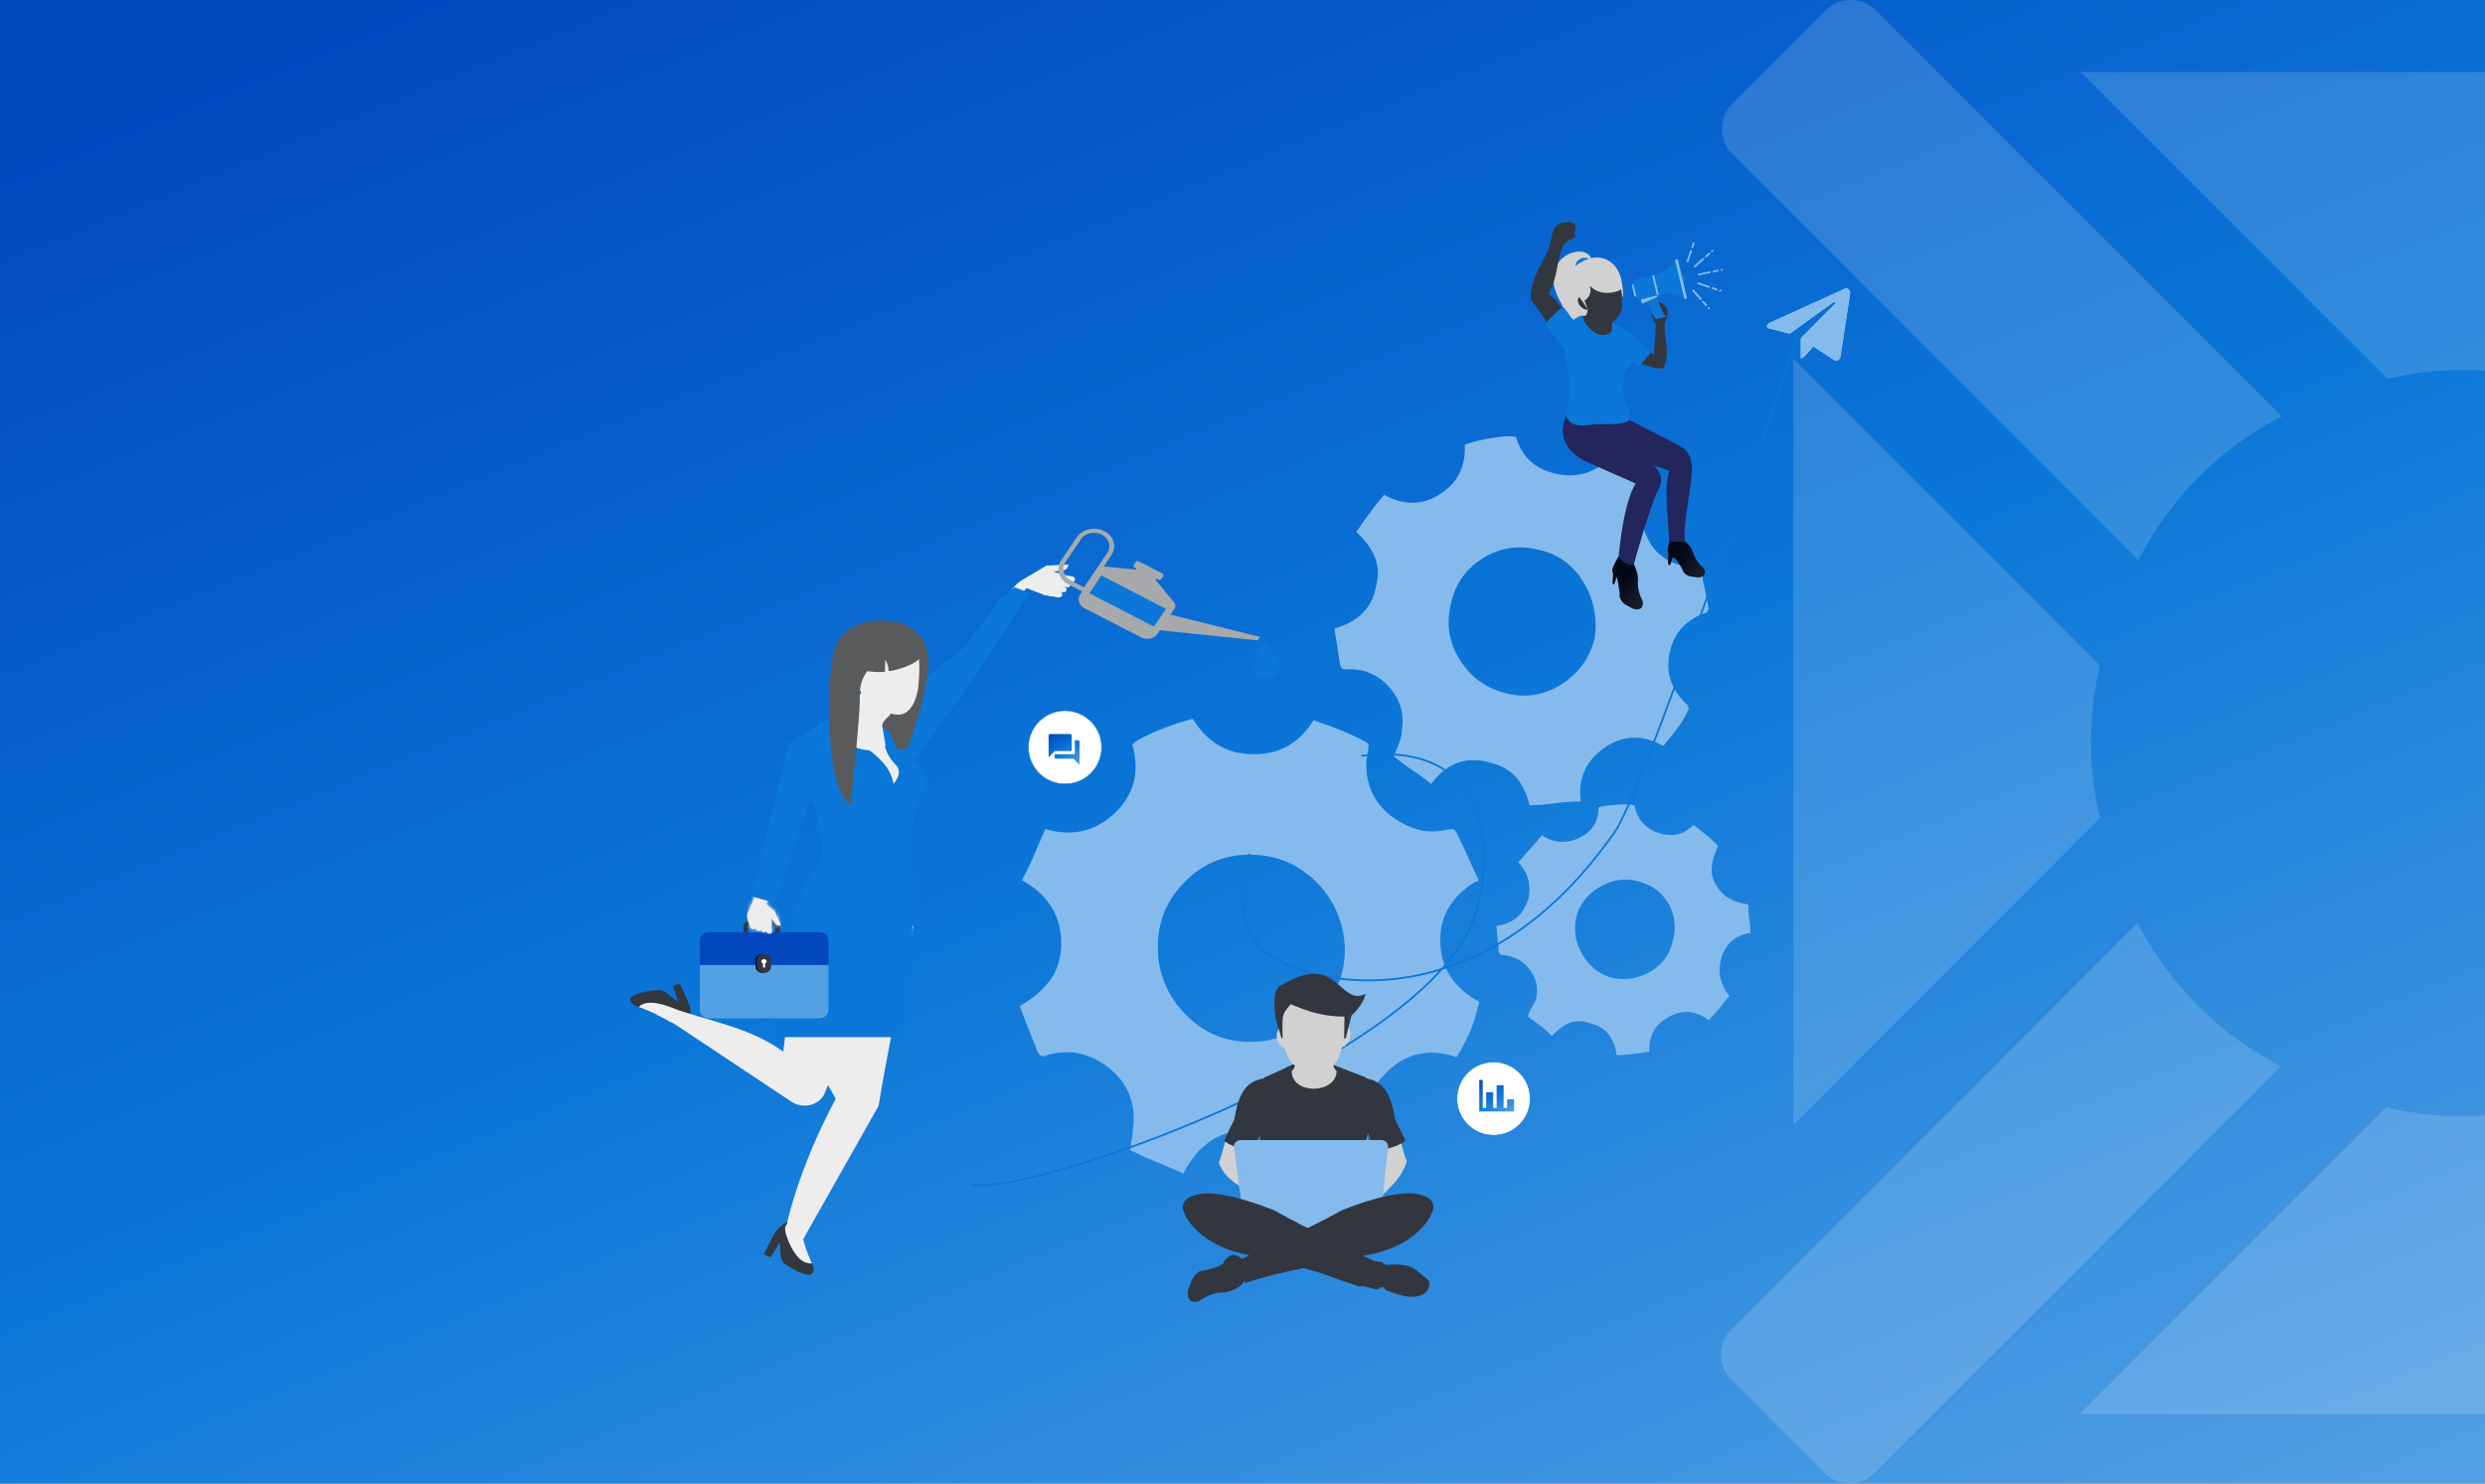 <?xml version="1.0" encoding="UTF-8"?>
<svg xmlns="http://www.w3.org/2000/svg" width="670" height="400" viewBox="0 0 670 400" fill="none">
  <rect x="0" y="0" width="670" height="400" fill="#808080" stroke="none"/>
  <g clip-path="url(#clip0_2489_4214)">
    <rect width="670" height="400" fill="url(#paint0_linear_2489_4214)"></rect>
    <g opacity="0.15" clip-path="url(#clip1_2489_4214)">
      <path d="M767.523 19.424L684.831 102.137C678.227 100.562 671.354 99.716 664.269 99.716C657.184 99.716 650.311 100.562 643.706 102.137L560.976 19.424H767.523ZM467.072 27.955L492.223 2.805C495.948 -0.922 502.053 -0.922 505.778 2.805L615.176 112.282C598.569 120.793 585.014 134.396 576.528 151.035L467.072 41.501C463.347 37.773 463.347 31.663 467.072 27.936V27.955ZM566.179 220.568L483.526 303.338V96.662L566.179 179.432C564.605 186.042 563.76 192.92 563.76 200.01C563.76 207.099 564.605 213.978 566.179 220.587V220.568ZM491.935 397.137L466.803 371.987C463.079 368.26 463.079 362.15 466.803 358.423L576.317 248.83C584.822 265.45 598.415 279.014 615.042 287.507L505.509 397.137C501.785 400.864 495.679 400.864 491.954 397.137H491.935ZM560.688 381.267L643.38 298.554C649.985 300.13 656.858 300.975 663.943 300.975C671.027 300.975 677.901 300.11 684.505 298.554L767.216 381.267H560.688ZM861.216 372.064L836.084 397.214C832.36 400.941 826.254 400.941 822.529 397.214L712.978 287.583C729.604 279.091 743.198 265.527 751.703 248.907L861.216 358.499C864.941 362.227 864.941 368.337 861.216 372.064ZM762.32 179.413L844.974 96.642V303.338L762.32 220.568C763.895 213.958 764.739 207.08 764.739 199.99C764.739 192.901 763.895 186.022 762.32 179.413ZM861.216 41.712L751.78 151.227C743.294 134.589 729.739 120.986 713.131 112.474L822.529 3.016C826.254 -0.711 832.36 -0.711 836.084 3.016L861.216 28.166C864.941 31.894 864.941 38.004 861.216 41.731V41.712Z" fill="white"></path>
    </g>
    <path d="M281.56 160.423L276.723 158.561L274.162 161.975L270.877 161.483L273.386 158.302C274.007 157.5 274.835 156.802 275.74 156.284L282.051 152.559L287.949 152.301V152.378C287.975 153.051 287.406 153.646 286.63 153.749L283.784 154.06L287.561 155.198L285.362 160.992L281.534 160.449L281.56 160.423Z" fill="#EEEDED"></path>
    <path d="M281.74 160.449C281.248 160.371 280.938 159.957 281.041 159.543C281.145 159.13 281.61 158.845 282.076 158.923L285.723 159.543C286.215 159.621 286.525 160.035 286.422 160.449C286.318 160.863 285.853 161.147 285.387 161.07L281.74 160.449Z" fill="#EEEDED"></path>
    <path d="M285.156 156.336C284.664 156.258 284.354 155.844 284.457 155.431C284.535 154.991 285.026 154.732 285.492 154.81L289.139 155.431C289.631 155.508 289.941 155.922 289.838 156.336C289.76 156.776 289.269 157.034 288.803 156.957L285.156 156.336Z" fill="#EEEDED"></path>
    <path d="M284.017 157.707C283.526 157.629 283.215 157.215 283.319 156.802C283.422 156.388 283.888 156.103 284.353 156.181L288.001 156.802C288.492 156.879 288.802 157.293 288.699 157.707C288.596 158.121 288.13 158.405 287.664 158.328L284.017 157.707Z" fill="#EEEDED"></path>
    <path d="M282.878 159.078C282.387 159 282.077 158.586 282.18 158.173C282.258 157.733 282.749 157.474 283.215 157.552L286.862 158.173C287.353 158.25 287.664 158.664 287.56 159.078C287.483 159.518 286.991 159.776 286.526 159.699L282.878 159.078Z" fill="#EEEDED"></path>
    <path d="M282.076 152.508L287.974 152.249V152.327C288 152.999 287.431 153.594 286.68 153.698L282.412 154.215L282.076 152.482V152.508Z" fill="#EEEDED"></path>
    <path d="M182.413 276.099C182.413 276.099 178.869 274.598 177.214 273.667C176.05 273.021 171.394 271.184 171.394 271.184C171.394 271.184 170.126 270.744 169.919 269.632C169.712 268.52 172.454 267.356 177.343 266.916C178.429 266.813 179.593 267.666 179.593 267.666L182.852 270.149L181.404 265.83C181.404 265.83 183.137 265.286 183.24 265.261C183.396 265.209 185.801 270.77 185.801 270.77C185.801 270.77 186.474 272.322 186.112 274.754C185.775 277.211 182.413 276.125 182.413 276.125V276.099Z" fill="#333840"></path>
    <path d="M177.238 273.667C177.756 273.952 178.506 274.34 179.282 274.754C179.644 274.909 180.006 275.064 180.291 275.271C181.506 275.918 182.593 276.435 182.593 276.435C182.593 276.435 182.722 276.461 182.903 276.487C184.171 276.021 185.542 274.754 185.542 274.754C185.542 274.754 185.904 273.926 183.446 272.71C180.989 271.494 176.255 269.632 173.565 270.667C172.815 270.951 172.375 271.236 172.246 271.494C173.617 272.038 176.411 273.176 177.264 273.667H177.238Z" fill="#F0EFEF"></path>
    <path d="M215.392 331.091C215.392 331.091 216.685 334.325 217.099 336.006C217.384 337.196 219.194 341.36 219.194 341.36C219.194 341.36 219.737 342.447 218.987 343.378C218.237 344.309 215.366 343.404 211.512 340.714C210.684 340.119 210.503 338.799 210.503 338.799L210.219 335.049L207.761 339.006L206.002 338.256C205.847 338.179 208.667 332.798 208.667 332.798C208.667 332.798 209.443 331.298 211.667 329.772C213.892 328.246 215.392 331.091 215.392 331.091Z" fill="#333840"></path>
    <path d="M217.1 336.006C216.945 335.463 216.764 334.738 216.531 333.988C216.376 333.652 216.272 333.341 216.247 333.005C215.884 331.815 215.574 330.781 215.574 330.781C215.574 330.781 215.522 330.677 215.393 330.548C214.1 330.082 212.134 330.16 212.134 330.16C212.134 330.16 211.228 330.522 211.953 332.902C212.703 335.281 214.539 339.524 217.281 340.403C218.057 340.662 218.575 340.713 218.885 340.636C218.368 339.394 217.333 336.859 217.1 336.006Z" fill="#F0EFEF"></path>
    <path d="M212.133 330.134C212.133 330.134 215.133 315.261 225.325 296.275L222.428 291.075L229.075 278.453L223.669 283.988L218.651 246.3L246.251 249.715C246.251 249.715 238.75 285.928 236.887 298.163L215.573 335.851" fill="#EEEDED"></path>
    <path d="M269.894 161.251L260.064 174.494L235.775 193.765L243.328 202.456L241.052 197.774L246.691 204.939L265.962 177.857L277.447 159.802L273.592 158.379L269.894 161.251Z" fill="#0B77D8"></path>
    <path d="M216.117 242.989L211.176 283.574C202.123 276.823 189.759 275.064 180.628 271.52C180.498 271.339 183.447 272.788 183.396 272.71L178.843 274.055L178.015 272.219L177.291 273.796C178.119 273.693 182.361 276.099 180.214 275.271L179.748 274.081L181.766 276.021L213.349 297.025C214.772 298.008 216.634 298.344 218.393 297.956C220.126 297.542 221.575 296.456 222.247 294.981L242.372 246.274H218.652" fill="#EEEDED"></path>
    <path d="M247.803 214.924L247.88 214.846C249.484 213.243 249.148 212.829 249.458 211.354C249.613 210.604 249.148 208.328 248.605 207.733V207.681C246.147 204.37 244.156 200.723 241.052 197.774C239.862 196.636 238.491 195.679 237.172 194.696C236.706 194.36 235.076 192.653 234.43 192.653H228.17C226.928 192.653 225.661 192.886 224.523 193.325C216.711 196.481 212.521 204.06 215.03 211.277C221.729 217.304 220.72 224.184 221.6 228.245L221.393 232.41C221.548 232.022 221.315 232.694 221.393 232.41C218.936 234.453 209.805 247.206 208.744 279.642H242.888C242.888 279.642 247.855 251.267 245.733 228.245C246.018 220.848 246.639 221.96 247.156 217.459C247.208 216.993 247.182 216.761 247.363 216.321C247.596 215.752 247.389 215.286 247.777 214.924" fill="#0B77D8"></path>
    <path d="M240.897 211.354C240.897 211.354 243.742 208.457 241.466 206.155C237.922 202.586 238.828 199.611 237.043 197.205L232.077 192.523C231.611 192.627 230.602 192.446 229.361 192.317C228.274 192.187 227.214 192.653 226.67 193.506C226.127 194.334 226.231 195.369 226.903 196.119C231.689 201.37 239.656 203.957 240.897 211.329V211.354Z" fill="#EEEDED"></path>
    <path d="M219.815 259.052C219.815 258.07 219.091 257.268 218.082 256.957C219.091 257.242 219.815 258.07 219.815 259.052Z" fill="#545F97"></path>
    <path d="M210.297 252.586V249.973C210.297 249.43 210.038 248.939 209.598 248.551C209.158 248.189 208.589 247.982 207.969 247.982H202.744C202.123 247.982 201.554 248.189 201.114 248.577C200.674 248.939 200.441 249.456 200.441 249.999V252.612H201.683V249.999C201.683 249.741 201.786 249.534 201.968 249.353C202.149 249.172 202.433 249.068 202.718 249.068H207.943C208.227 249.068 208.486 249.172 208.693 249.327C208.874 249.508 209.003 249.715 209.003 249.973V252.586H210.271H210.297Z" fill="#333840"></path>
    <path d="M223.359 260.165V272.348C223.359 273.564 222.247 274.573 220.824 274.573H191.181C189.784 274.573 188.672 273.59 188.672 272.374V260.165H223.359Z" fill="#54A0E4"></path>
    <path d="M188.646 253.569C188.646 252.353 189.759 251.344 191.181 251.344H220.825C222.221 251.344 223.385 252.327 223.385 253.543V260.165H188.698V253.595" fill="#0347BF"></path>
    <path d="M205.564 262.312C206.598 262.312 207.452 261.562 207.452 260.656V260.139H203.701V260.656C203.701 261.562 204.529 262.312 205.589 262.312" fill="#0D0F1B"></path>
    <path d="M203.674 260.165H207.425V258.897C207.425 257.992 206.597 257.242 205.537 257.242C204.502 257.242 203.648 257.992 203.648 258.897V260.165" fill="#0E1228"></path>
    <path d="M204.115 260.682C204.115 261.588 204.943 262.338 206.003 262.338C207.064 262.338 207.892 261.588 207.892 260.682V258.897C207.892 257.992 207.038 257.242 206.003 257.242C204.969 257.242 204.115 257.992 204.115 258.897V260.682Z" fill="#333840"></path>
    <path d="M205.279 259.234C205.279 259.57 205.59 259.854 205.978 259.854C206.366 259.854 206.676 259.57 206.676 259.234C206.676 258.897 206.366 258.613 205.978 258.613C205.59 258.613 205.279 258.897 205.279 259.234Z" fill="white"></path>
    <path d="M205.693 259.622H206.288V260.682C206.288 260.837 206.159 260.941 206.004 260.941C205.849 260.941 205.719 260.837 205.719 260.682V259.622H205.693Z" fill="white"></path>
    <path d="M314.592 165.467L339.709 171.727L339.062 172.658L312.031 169.864L314.592 165.467Z" fill="#A7A9AC"></path>
    <path d="M292.424 164.044C290.898 163.242 290.381 161.535 291.286 160.216L296.434 152.611L306.211 153.594L306.418 153.284L305.875 152.999C305.875 152.999 305.668 152.818 305.616 152.689C305.565 152.559 305.616 152.43 305.694 152.301L306.237 151.499C306.392 151.266 306.729 151.188 307.013 151.344L313.428 154.629C313.428 154.629 313.635 154.81 313.687 154.939C313.739 155.068 313.687 155.198 313.609 155.327L313.066 156.129C312.911 156.362 312.575 156.439 312.29 156.284L311.721 156L311.514 156.31L316.532 162.389C316.972 162.932 317.024 163.63 316.61 164.199L312.109 170.873C311.204 172.192 309.264 172.658 307.712 171.856L292.399 164.018L292.424 164.044Z" fill="#A7A9AC"></path>
    <path d="M294.984 142.549C293.122 142.549 291.311 143.403 290.302 144.877L286.138 151.059C284.612 153.31 285.465 156.207 288.052 157.552L292.734 159.957L299.64 149.688C301.166 147.438 300.313 144.541 297.726 143.196C296.872 142.756 295.915 142.549 294.984 142.549ZM294.984 143.687C295.708 143.687 296.433 143.842 297.079 144.179C299.045 145.187 299.692 147.386 298.528 149.093L292.268 158.354L288.724 156.517C287.767 156.026 287.121 155.25 286.81 154.318C286.552 153.387 286.707 152.43 287.25 151.602L291.415 145.42C292.139 144.334 293.51 143.635 294.984 143.635V143.687Z" fill="#A7A9AC"></path>
    <path d="M344.933 179.694C344.933 181.427 343.329 182.824 341.338 182.824C339.346 182.824 337.742 181.427 337.742 179.694C337.742 177.961 341.338 173.046 341.338 173.046C341.338 173.046 344.933 177.961 344.933 179.694Z" fill="#0B77D8"></path>
    <path d="M206.623 243.895L208.822 245.654L210.581 249.456H210.503C209.934 249.663 209.262 249.456 208.977 248.99L207.968 247.283V249.973L208.124 251.06C208.175 251.396 207.891 251.706 207.529 251.758C207.167 251.81 206.779 251.577 206.727 251.215L206.649 250.723C206.649 251.034 206.416 251.318 206.054 251.37C205.666 251.422 205.304 251.189 205.252 250.827L205.175 250.335C205.175 250.646 204.942 250.93 204.58 250.982C204.192 251.034 203.83 250.801 203.778 250.439L203.726 249.999C203.7 250.284 203.468 250.517 203.131 250.542C202.743 250.594 202.381 250.361 202.329 249.999C202.329 249.999 201.605 248.163 201.45 247.128C201.398 246.843 201.45 246.585 201.553 246.326L204.657 239.032L207.865 240.041L206.623 243.843V243.895Z" fill="#EEEDED"></path>
    <mask id="mask0_2489_4214" style="mask-type:luminance" maskUnits="userSpaceOnUse" x="201" y="238" width="10" height="14">
      <path d="M206.623 243.895L208.822 245.628L210.581 249.43H210.503C209.934 249.637 209.262 249.43 208.977 248.965L207.968 247.257V249.947L208.124 251.034C208.175 251.37 207.891 251.681 207.529 251.732C207.167 251.784 206.779 251.525 206.727 251.189L206.649 250.698C206.649 251.008 206.416 251.293 206.054 251.318C205.666 251.37 205.304 251.111 205.252 250.775L205.175 250.258C205.175 250.568 204.942 250.853 204.58 250.905C204.192 250.956 203.83 250.698 203.778 250.361L203.726 249.922C203.7 250.206 203.468 250.439 203.131 250.491C202.743 250.542 202.381 250.284 202.329 249.947C202.329 249.947 201.605 248.111 201.45 247.076C201.398 246.792 201.45 246.533 201.553 246.274L204.657 238.98L207.865 239.989L206.623 243.791V243.895Z" fill="white"></path>
    </mask>
    <g mask="url(#mask0_2489_4214)">
      <path d="M210.607 239.083H201.398V251.758H210.607V239.083Z" fill="#EEEDED"></path>
    </g>
    <path d="M219.868 211.225L208.823 243.429L202.744 241.696L212.341 201.758C212.573 200.723 213.272 199.818 214.281 199.223L221.497 194.903C221.497 194.903 227.395 204.629 219.868 211.199V211.225Z" fill="#0B77D8"></path>
    <path d="M293.691 159.957L311.126 168.959L314.359 164.173L296.951 155.172L293.691 159.957Z" fill="#0B77D8"></path>
    <path d="M240.458 167.433C240.458 167.433 245.476 168.054 248.218 171.701C250.572 174.857 250.65 177.961 249.925 183.03C248.761 191.101 245.321 199.585 245.062 201.085C240.95 205.172 237.871 195.783 237.871 195.783C237.871 195.783 233.474 183.755 233.526 183.03C233.578 182.306 240.458 167.433 240.458 167.433Z" fill="#595A5C"></path>
    <path d="M237.871 195.783C238.078 197.205 239.63 196.274 239.604 198.395C239.553 204.164 231.637 202.017 230.81 201.525C228.74 200.232 227.576 199.818 226.723 197.671C224.99 193.325 229.309 191.825 229.723 190.894L234.741 182.461L243.769 185.643C243.769 185.643 241.001 190.79 240.07 192.601C239.811 193.093 237.69 194.515 237.897 195.809L237.871 195.783Z" fill="#EEEDED"></path>
    <path d="M239.009 202.456L237.871 195.783L239.63 197.128L242.372 202.741L242.346 205.146L241.467 206.155L239.009 202.456Z" fill="#0B77D8"></path>
    <path d="M241.802 172.373C247.777 172.477 247.803 176.822 247.88 179.694C247.932 181.711 247.57 185.488 247.57 185.488C246.923 189.213 245.552 191.877 243.276 192.524C240.431 193.325 236.447 191.101 233.24 187.79C230.394 184.867 230.006 182.927 229.981 182.487L229.127 172.529C229.127 172.529 238.672 172.27 241.853 172.348L241.802 172.373Z" fill="#EEEDED"></path>
    <path d="M241.673 167.769C241.673 167.769 227.42 164.355 224.575 176.615C223.851 179.771 222.816 191.67 224.394 205.095C224.627 207.216 226.256 215.596 229.36 216.864C229.36 216.864 231.947 192.756 231.818 188.074C231.611 182.228 234.56 180.159 236.5 178.116C238.155 176.383 240.561 175.71 241.88 174.908C243.561 173.873 246.691 172.761 244.001 169.217C243.328 168.338 241.311 167.769 241.647 167.769H241.673Z" fill="#595A5C"></path>
    <path d="M235.543 172.399L233.5 180.909C233.5 180.909 237.251 181.478 238.673 181.064C238.673 181.064 238.518 179.771 238.699 177.883C238.699 177.676 239.734 179.849 239.527 180.858C239.501 181.064 242.321 180.702 245.787 179.073C246.511 178.736 248.58 177.469 248.373 176.719C247.183 172.063 241.803 170.226 241.803 170.226L235.518 172.399H235.543Z" fill="#595A5C"></path>
    <path d="M402.694 306.104C408.151 306.104 412.575 301.68 412.575 296.223C412.575 290.766 408.151 286.342 402.694 286.342C397.236 286.342 392.812 290.766 392.812 296.223C392.812 301.68 397.236 306.104 402.694 306.104Z" fill="white" stroke="#0B77D8" stroke-width="0.15" stroke-miterlimit="10"></path>
    <path d="M398.839 299.689V291.179H399.77V298.732H400.701V294.49H402.589V298.732H403.521V292.602H405.409V298.732H406.34V296.378H408.228V299.689H398.787H398.839Z" fill="url(#paint1_linear_2489_4214)"></path>
    <path d="M300.546 219.244C305.797 214.252 307.375 208.095 305.28 200.723C306.314 199.689 308.72 198.395 312.471 196.869C316.221 195.343 319.273 194.334 321.627 193.817C325.43 200.128 330.836 203.31 337.872 203.362C344.881 203.439 350.313 200.387 354.142 194.205C356.521 195.007 358.875 195.834 361.229 196.766C363.583 197.697 365.963 198.809 368.317 200.102C368.834 200.361 369.067 200.672 368.989 201.008C368.912 201.318 368.886 201.758 368.886 202.275C368.084 205.69 368.239 208.949 369.274 212.027C370.308 215.105 372.145 217.692 374.809 219.813C377.189 221.649 379.672 222.943 382.285 223.667C384.897 224.391 387.742 224.34 390.769 223.564C391.286 223.564 391.7 223.564 391.959 223.667C392.217 223.745 392.476 224.029 392.761 224.572C393.795 226.668 394.804 228.763 395.709 230.884C396.641 232.979 397.624 235.152 398.658 237.376C398.374 237.661 398.218 237.764 398.167 237.764H397.675C391.235 241.825 388.131 247.257 388.312 254.009C388.493 260.76 391.752 266.011 398.063 269.684C398.322 269.684 398.555 269.865 398.736 270.175C398.917 270.486 398.917 270.667 398.632 270.667C398.089 273.434 397.313 275.995 396.253 278.349C395.192 280.703 394.028 282.953 392.709 285.049C385.104 282.436 378.586 284.014 373.205 289.782C367.825 295.55 366.558 302.121 369.481 309.467C367.101 311.045 364.592 312.39 361.902 313.502C359.212 314.614 356.418 315.571 353.521 316.373C351.943 312.674 349.719 309.906 346.821 307.992C343.924 306.078 340.51 305.018 336.578 304.759C332.491 304.759 329.025 305.768 326.154 307.811C323.257 309.855 320.903 312.7 319.066 316.399C316.687 315.364 314.229 314.278 311.695 313.243C309.134 312.209 306.78 311.122 304.711 310.088C304.969 308.51 305.202 306.932 305.383 305.354C305.564 303.776 305.693 302.328 305.693 301.008C305.435 295.214 302.848 290.636 298.011 287.221C293.148 283.807 287.975 282.876 282.439 284.454C281.637 284.842 281.068 284.919 280.655 284.635C280.241 284.35 279.93 283.988 279.672 283.445C278.87 281.35 278.094 279.306 277.292 277.34C276.49 275.374 275.714 273.331 274.912 271.236C278.327 269.399 281.068 267.097 283.086 264.329C285.104 261.562 286.138 258.225 286.138 254.267C286.138 250.594 285.233 247.309 283.396 244.412C281.56 241.541 278.947 239.161 275.533 237.325C276.568 235.488 277.628 233.315 278.689 230.832C279.723 228.349 280.784 225.917 281.844 223.538C289.061 225.633 295.321 224.21 300.572 219.218L300.546 219.244ZM319.455 237.764C314.592 242.627 312.16 248.473 312.16 255.302C312.16 262.131 314.592 268.261 319.455 273.331C324.317 278.401 330.163 280.91 336.992 280.91C343.821 280.91 349.951 278.478 355.021 273.616C360.091 268.753 362.6 262.829 362.6 255.871C362.316 248.654 359.729 242.601 354.814 237.738C349.9 232.876 343.924 230.444 336.992 230.444C330.06 230.444 324.317 232.876 319.455 237.738V237.764ZM388.234 133.237C392.968 130.262 395.192 125.865 394.933 119.942C395.968 119.424 398.089 118.855 401.245 118.26C404.401 117.665 406.884 117.484 408.72 117.769C410.298 123.175 413.868 126.46 419.455 127.702C425.042 128.969 429.802 127.598 433.733 123.666C435.57 124.727 437.329 125.813 438.959 126.9C440.614 128.012 442.192 129.228 443.77 130.547C444.028 130.806 444.158 131.064 444.158 131.349C444.158 131.633 444.028 131.866 443.77 132.151C442.735 134.763 442.321 137.298 442.58 139.73C442.838 142.161 443.77 144.618 445.348 147.128C446.641 148.964 448.322 150.387 450.366 151.37C452.409 152.353 454.608 152.844 456.962 152.844C457.479 152.844 457.815 152.922 457.945 153.051C458.074 153.18 458.333 153.517 458.746 154.034C459.005 155.87 459.341 157.604 459.729 159.259C460.117 160.914 460.454 162.648 460.712 164.484C460.428 164.484 460.324 164.691 460.324 165.079C454.685 166.916 451.297 170.563 450.159 176.021C449.047 181.453 450.65 186.16 454.97 190.092L455.358 191.075C454.556 192.912 453.547 194.645 452.306 196.3C451.038 197.93 449.771 199.559 448.452 201.137C442.916 197.981 437.639 198.162 432.595 201.629C427.525 205.121 425.404 209.932 426.206 216.114C423.827 216.114 421.473 216.269 419.119 216.605C416.765 216.942 414.515 217.097 412.419 217.097C411.617 213.941 410.376 211.432 408.694 209.492C406.987 207.578 404.504 206.233 401.219 205.457C398.063 204.655 395.244 204.784 392.735 205.767C390.252 206.75 387.924 208.613 385.828 211.38C384.251 210.061 382.595 208.82 380.81 207.656C379.025 206.492 377.37 205.224 375.792 203.931C376.309 202.612 376.801 201.396 377.266 200.284C377.732 199.171 377.939 198.085 377.939 197.024C378.741 192.575 377.577 188.618 374.499 185.203C371.421 181.789 367.566 180.211 362.962 180.47C362.419 180.47 362.031 180.366 361.772 180.159C361.488 179.952 361.384 179.72 361.384 179.487C361.1 177.909 360.841 176.228 360.583 174.469C360.298 172.684 360.039 171.028 359.781 169.45C362.807 168.649 365.316 167.304 367.256 165.415C369.196 163.527 370.489 161.096 370.981 158.224C371.783 155.327 371.653 152.663 370.696 150.257C369.713 147.826 368.032 145.576 365.678 143.454C366.713 141.877 367.903 140.221 369.222 138.436C370.515 136.677 371.835 134.97 373.18 133.418C378.431 136.289 383.423 136.264 388.156 133.315V133.263L388.234 133.237ZM399.667 150.594C395.063 153.568 392.243 157.655 391.183 162.906C389.864 168.286 390.691 173.33 393.64 177.986C396.589 182.642 400.753 185.643 406.134 186.962C411.385 188.281 416.351 187.454 421.007 184.505C425.663 181.53 428.664 177.366 429.957 172.011C430.759 166.502 429.672 161.406 426.801 156.75C423.904 152.094 419.843 149.249 414.592 148.188C409.212 146.869 404.22 147.697 399.615 150.645H399.641L399.667 150.594ZM425.663 225.943C429.207 224.365 430.992 221.624 430.992 217.666C431.793 217.407 433.268 217.174 435.415 216.993C437.562 216.812 439.321 216.838 440.64 217.097C441.442 220.899 443.614 223.408 447.236 224.598C450.831 225.788 453.961 225.064 456.6 222.425C457.634 223.227 458.695 224.029 459.755 224.883C460.79 225.736 461.85 226.668 462.911 227.754C463.17 228.038 463.221 228.22 463.092 228.349C462.963 228.478 462.911 228.659 462.911 228.944C462.109 230.522 461.644 232.177 461.514 233.962C461.385 235.721 461.825 237.402 462.911 238.98C463.713 240.273 464.748 241.36 466.067 242.136C467.36 242.938 468.835 243.429 470.412 243.714C470.671 243.714 470.904 243.74 471.085 243.817C471.266 243.895 471.369 244.05 471.369 244.309C471.369 245.602 471.473 246.844 471.654 247.956C471.835 249.068 471.938 250.284 471.938 251.603H471.344C467.671 252.405 465.265 254.552 464.153 258.096C463.04 261.639 463.661 265.002 466.015 268.158C466.274 268.546 466.274 268.753 466.015 268.753C465.213 269.787 464.411 270.848 463.558 271.908C462.704 272.943 461.747 274.004 460.686 275.064C457.272 272.452 453.677 272.141 449.952 274.159C446.227 276.176 444.468 279.306 444.727 283.522C443.149 283.807 441.675 284.014 440.304 284.195C438.933 284.376 437.432 284.48 435.88 284.48C435.596 282.384 434.923 280.574 433.811 279.048C432.699 277.521 431.069 276.513 429 275.995C426.775 275.193 424.835 275.142 423.18 275.814C421.524 276.461 419.947 277.651 418.369 279.358C417.334 278.168 416.248 277.185 415.135 276.409C414.023 275.633 412.937 274.831 411.902 274.029C412.161 273.228 412.523 272.452 412.988 271.65C413.454 270.848 413.816 270.201 414.075 269.684C414.877 266.813 414.359 264.097 412.6 261.613C410.841 259.13 408.281 257.733 405.021 257.475C404.737 257.475 404.53 257.371 404.349 257.19C404.168 257.009 404.064 256.75 404.064 256.518C404.064 255.483 403.961 254.319 403.78 253.077C403.599 251.836 403.495 250.672 403.495 249.637C405.591 249.353 407.349 248.68 408.72 247.568C410.091 246.456 411.178 244.826 411.954 242.757C412.471 240.791 412.497 238.954 412.057 237.221C411.592 235.514 410.712 233.936 409.393 232.488C410.686 230.91 411.876 229.565 412.937 228.452C413.971 227.34 414.902 226.254 415.704 225.193C418.86 227.288 422.197 227.547 425.766 225.969H425.741L425.663 225.943ZM442.218 237.764C438.803 236.73 435.466 237.014 432.156 238.67C428.87 240.325 426.568 242.834 425.249 246.249C424.215 249.792 424.499 253.207 426.154 256.492C427.81 259.777 430.319 262.079 433.733 263.398C437.148 264.433 440.562 264.148 443.977 262.493C447.391 260.837 449.616 258.328 450.676 254.914C451.969 251.112 451.814 247.542 450.185 244.283C448.529 240.998 445.865 238.825 442.218 237.79V237.764Z" fill="#85BBEC"></path>
    <path d="M485.544 91.204L494.778 81.84C494.985 81.633 494.985 81.504 494.804 81.452C494.623 81.4 494.364 81.452 494.105 81.633L482.543 89.962L477.214 88.617C476.671 88.488 476.387 88.255 476.387 87.919C476.387 87.582 476.723 87.246 477.396 86.936L497.184 77.934C497.649 77.701 498.037 77.727 498.399 78.012C498.761 78.296 498.865 78.788 498.761 79.486L496.252 95.963C496.149 96.558 495.968 96.92 495.632 97.101C495.321 97.257 494.881 97.231 494.416 97.024L488.932 93.428L486.552 96.041C486.397 96.196 486.268 96.325 486.113 96.429C485.957 96.558 485.776 96.61 485.518 96.61V91.23L485.544 91.204Z" fill="#A7D7FC"></path>
    <path d="M485.544 91.204L494.778 81.84C494.985 81.633 494.985 81.504 494.804 81.452C494.623 81.4 494.364 81.452 494.105 81.633L482.543 89.962L477.214 88.617C476.671 88.488 476.387 88.255 476.387 87.919C476.387 87.582 476.723 87.246 477.396 86.936L497.184 77.934C497.649 77.701 498.037 77.727 498.399 78.012C498.761 78.296 498.865 78.788 498.761 79.486L496.252 95.963C496.149 96.558 495.968 96.92 495.632 97.101C495.321 97.257 494.881 97.231 494.416 97.024L488.932 93.428L486.552 96.041C486.397 96.196 486.268 96.325 486.113 96.429C485.957 96.558 485.776 96.61 485.518 96.61V91.23L485.544 91.204Z" fill="#85BBEC"></path>
    <path d="M336.785 230.418C333.344 240.946 334.767 251.758 341.829 257.138C353.365 265.933 399.175 276.306 435.492 224.133C443.614 212.415 484.276 91.644 484.276 91.644" stroke="#0B77D8" stroke-width="0.5" stroke-linecap="round" stroke-linejoin="round"></path>
    <path d="M261.979 319.399C276.723 322.555 377.784 287.894 396.02 250.827C401.943 238.799 405.409 206.026 376.904 203.517C373.516 203.206 370.334 203.31 367.308 203.775" stroke="#0B77D8" stroke-width="0.5" stroke-linecap="round" stroke-linejoin="round"></path>
    <path fill-rule="evenodd" clip-rule="evenodd" d="M339.475 324.185C339.398 324.573 339.01 326.694 341.234 327.625C342.967 328.349 343.847 327.211 344.261 326.978C344.726 326.694 345.476 327.677 345.709 328.013C346.252 328.841 348.451 328.505 348.451 328.505C348.451 328.505 349.046 327.03 347.804 325.323C346.589 323.616 343.536 321.133 343.485 321.133C339.915 318.598 338.596 316.787 335.363 313.993C336.294 312.338 336.94 310.708 337.639 308.535L331.276 305.018C330.189 307.061 329.775 311.019 328.611 313.321C330.474 319.477 337.225 320.227 339.449 324.211L339.475 324.185Z" fill="#D1D1D1"></path>
    <path fill-rule="evenodd" clip-rule="evenodd" d="M367.98 290.429C371.265 291.955 370.721 299.043 366.04 317.046C366.04 317.046 365.884 317.485 365.652 318.158C365.807 318.831 365.936 319.477 366.091 320.098C366.945 323.719 365.289 324.702 364.85 325.53C364.307 326.461 362.754 327.108 361.047 327.548C360.866 327.729 360.711 327.91 360.556 328.039L357.581 328.168C356.236 328.349 355.253 328.375 355.253 328.375L353.805 328.298L352.356 328.375C352.356 328.375 351.373 328.324 350.028 328.168L347.053 328.039C346.872 327.884 346.717 327.729 346.562 327.548C344.829 327.108 343.277 326.461 342.76 325.53C342.294 324.702 340.638 323.745 341.518 320.098C341.673 319.477 341.803 318.831 341.958 318.158C341.699 317.485 341.57 317.046 341.57 317.046C338.388 299.612 337.224 292.757 341.027 290.455L349.356 286.704C351.166 286.032 353.132 285.592 353.856 285.799C354.581 285.592 356.546 286.006 358.357 286.704L368.083 290.429H367.98Z" fill="#32373F"></path>
    <path fill-rule="evenodd" clip-rule="evenodd" d="M346.77 287.816L349.253 286.704C351.063 286.032 353.029 285.592 353.754 285.799C354.478 285.592 356.444 286.006 358.254 286.704L361.539 287.972C361.617 292.421 358.073 295.525 354.142 295.214C348.839 294.826 346.951 292.421 346.795 287.816H346.77Z" fill="#32373F"></path>
    <path fill-rule="evenodd" clip-rule="evenodd" d="M370.05 325.426C370.127 325.814 369.869 326.616 367.644 327.548C365.911 328.272 365.342 328.117 364.954 327.858C364.488 327.573 363.738 328.556 363.505 328.893C362.962 329.72 360.764 329.384 360.764 329.384C360.764 329.384 360.169 327.91 361.41 326.202C362.626 324.495 366.377 323.331 366.402 323.305C369.429 318.701 369.662 316.994 372.559 313.709C371.628 312.053 370.981 310.424 370.283 308.251L376.646 304.733C377.732 306.777 378.146 310.734 379.31 313.036C377.448 319.193 372.869 321.158 370.101 325.375L370.05 325.426Z" fill="#D1D1D1"></path>
    <path fill-rule="evenodd" clip-rule="evenodd" d="M368.652 290.817C372.247 291.645 374.834 293.585 376.127 301.733C376.179 302.043 379.076 307.423 378.869 307.63C377.291 308.975 373.515 310.036 370.618 310.32C369.712 308.07 368.884 305.871 368.238 303.569C367.307 302.819 366.582 291.489 368.678 290.817H368.652Z" fill="#32373F"></path>
    <path fill-rule="evenodd" clip-rule="evenodd" d="M340.277 290.843C336.682 291.671 334.121 293.61 332.802 301.758C332.75 302.069 329.879 307.475 330.138 307.682C331.405 308.717 334.638 309.958 337.484 310.527C338.389 308.044 339.786 306.57 340.717 303.595C341.648 302.845 342.373 291.515 340.277 290.843Z" fill="#32373F"></path>
    <path fill-rule="evenodd" clip-rule="evenodd" d="M359.806 284.661C359.806 284.661 358.616 287.092 360.375 288.799C360.194 295.085 348.244 295.162 348.27 288.799C350.054 287.118 348.839 284.661 348.839 284.661L354.193 283.005V282.927H354.322H354.452V283.005L359.806 284.661Z" fill="#D1D1D1"></path>
    <path fill-rule="evenodd" clip-rule="evenodd" d="M372.454 307.397H334.534C333.551 307.397 332.568 308.225 332.697 309.26L335.387 329.668C335.517 330.625 336.189 331.453 337.198 331.453H370.255C371.264 331.453 371.989 330.625 372.092 329.668L374.265 309.26C374.368 308.225 373.437 307.397 372.428 307.397H372.454Z" fill="#85BBEC"></path>
    <path fill-rule="evenodd" clip-rule="evenodd" d="M372.456 307.734H334.535C333.707 307.734 332.931 308.406 333.035 309.234L335.725 329.643C335.828 330.47 336.397 331.143 337.225 331.143H370.283C371.11 331.143 371.68 330.47 371.783 329.643L373.956 309.234C374.059 308.406 373.283 307.734 372.456 307.734Z" fill="#85BBEC"></path>
    <path fill-rule="evenodd" clip-rule="evenodd" d="M335.182 339.653C335.182 339.653 333.397 338.101 332.233 338.386C331.069 338.67 330.008 340.041 330.008 340.041C330.008 340.041 330.81 341.153 324.757 342.55C324.757 342.55 322.196 342.059 320.8 346.611C320.8 346.611 319.532 348.732 320.8 350.595C320.8 350.595 321.627 351.422 323.283 350.802C323.283 350.802 326.309 348.37 330.06 348.5C330.06 348.5 332.155 348.344 334.509 346.663C334.509 346.663 335.88 345.37 335.544 344.62C335.207 343.895 335.182 339.576 335.182 339.576V339.653Z" fill="#32373F"></path>
    <path fill-rule="evenodd" clip-rule="evenodd" d="M367.955 339.86C367.955 339.86 371.499 340.015 372.559 340.248C372.559 340.248 373.18 340.998 374.06 341.076C374.06 341.076 378.328 340.429 381.069 341.929C381.069 341.929 384.484 344.335 385.337 345.525C385.337 345.525 385.622 347.491 384.406 348.474C381.173 351.035 376.232 348.784 373.646 347.827C373.646 347.827 373.051 346.948 372.663 347.025C372.275 347.129 371.344 347.646 371.344 347.646C371.344 347.646 369.378 347.284 368.679 347.025C367.955 346.767 367.101 347.051 366.532 345.835C365.963 344.62 365.782 341.774 367.929 339.86H367.955Z" fill="#32373F"></path>
    <path fill-rule="evenodd" clip-rule="evenodd" d="M365.858 337.739C365.858 337.739 352.356 331.272 343.794 326.461C343.794 326.461 328.015 319.71 321.781 322.426C321.781 322.426 317.048 323.357 319.841 328.065C319.841 328.065 323.385 335.747 336.215 338.256C336.215 338.256 353.752 341.852 360.762 344.904L366.763 346.922C366.763 346.922 371.575 342.861 370.462 339.989L365.832 337.765L365.858 337.739Z" fill="#32373F"></path>
    <path fill-rule="evenodd" clip-rule="evenodd" d="M319.092 324.547C318.833 325.375 318.937 326.513 319.842 328.065C319.842 328.065 323.386 335.747 336.216 338.256C336.216 338.256 353.753 341.852 360.763 344.904L366.764 346.922C366.764 346.922 368.161 345.732 369.273 344.154C341.622 338.153 325.455 328.841 319.066 324.547H319.092Z" fill="#32373F"></path>
    <path fill-rule="evenodd" clip-rule="evenodd" d="M339.552 337.144C339.552 337.144 353.055 331.246 361.616 326.409C361.616 326.409 377.395 319.658 383.629 322.374C383.629 322.374 388.363 323.305 385.569 328.013C385.569 328.013 382.051 335.773 369.195 338.282C358.176 340.739 346.303 342.421 335.75 345.939C335.75 345.939 334.663 342.343 334.948 339.369L339.552 337.144Z" fill="#32373F"></path>
    <path fill-rule="evenodd" clip-rule="evenodd" d="M345.27 277.185C346.356 276.719 347.753 277.547 348.477 279.099C349.15 280.625 348.865 282.255 347.805 282.746C346.718 283.212 345.321 282.384 344.597 280.832C343.925 279.306 344.209 277.676 345.27 277.185Z" fill="#D1D1D1"></path>
    <path fill-rule="evenodd" clip-rule="evenodd" d="M363.092 276.849C362.005 276.383 360.608 277.211 359.884 278.763C359.212 280.289 359.496 281.919 360.557 282.41C361.643 282.876 363.04 282.048 363.764 280.496C364.437 278.97 364.152 277.34 363.092 276.849Z" fill="#D1D1D1"></path>
    <path fill-rule="evenodd" clip-rule="evenodd" d="M345.475 277.909C345.475 277.909 346.277 283.083 347.415 285.359C348.062 286.885 352.382 290.067 353.986 289.963C356.158 289.782 359.883 287.635 360.814 285.359C361.952 283.057 362.754 277.909 362.754 277.909C364.048 275.142 364.151 273.952 363.427 269.865C363.401 265.7 356.495 264.924 356.495 264.924C354.736 264.381 353.52 264.381 351.787 264.924C351.787 264.924 344.958 265.674 344.958 269.865C343.587 274.21 344.234 275.142 345.527 277.909H345.475Z" fill="#D1D1D1"></path>
    <path fill-rule="evenodd" clip-rule="evenodd" d="M345.813 279.927C345.813 279.927 345.606 279.901 345.502 279.901C344.959 278.116 344.416 276.306 343.898 274.521C343.717 271.908 342.709 266.218 345.994 265.364C360.608 256.569 361.152 271.546 368.161 267.951C367.98 269.917 365.678 272.71 364.385 273.822C363.842 275.866 363.324 277.909 362.807 279.979H362.393C362.419 278.039 362.471 276.073 362.497 274.107C356.884 274.107 352.719 272.762 348.011 270.77C345.295 273.745 345.787 274.185 345.813 279.927Z" fill="#32373F"></path>
    <path d="M287.147 211.38C292.604 211.38 297.028 206.956 297.028 201.499C297.028 196.042 292.604 191.618 287.147 191.618C281.69 191.618 277.266 196.042 277.266 201.499C277.266 206.956 281.69 211.38 287.147 211.38Z" fill="white" stroke="#0B77D8" stroke-width="0.15" stroke-miterlimit="10"></path>
    <path d="M289.008 202.068C289.008 202.068 288.982 202.275 288.905 202.379C288.827 202.482 288.724 202.508 288.594 202.508H284.404L282.723 204.189V198.344C282.723 198.344 282.749 198.137 282.826 198.033C282.904 197.956 283.007 197.904 283.111 197.904H288.543C288.543 197.904 288.75 197.93 288.853 198.033C288.957 198.137 288.957 198.214 288.957 198.344V202.094L289.008 202.068ZM290.69 199.585C290.69 199.585 290.897 199.611 290.974 199.689C291.052 199.766 291.078 199.87 291.078 199.999V206.259L289.396 204.577H284.792C284.792 204.577 284.585 204.552 284.482 204.474C284.404 204.396 284.352 204.293 284.352 204.164V203.336H289.784V199.585H290.638H290.69Z" fill="url(#paint2_linear_2489_4214)"></path>
    <path fill-rule="evenodd" clip-rule="evenodd" d="M428.328 76.279C428.328 76.279 431.923 71.778 429.156 70.562C428.871 64.458 413.48 68.777 420.775 81.478C421.602 82.926 423.62 88.307 420.076 88.488C422.585 92.213 432.234 88.177 428.302 76.279H428.328Z" fill="#D1D1D1"></path>
    <path fill-rule="evenodd" clip-rule="evenodd" d="M436.448 149.921C436.448 149.921 434.715 152.792 434.689 153.749C434.689 153.956 434.741 154.215 434.845 154.422C434.948 154.681 434.871 156.336 434.767 157.216C434.715 157.604 435.026 157.5 435.052 157.552C435.259 157.81 435.802 155.689 435.802 155.689C435.802 155.689 436.086 155.069 436.707 160.138C436.707 160.138 436.138 162.208 439.475 163.682C439.475 163.682 440.975 164.898 442.501 163.967C442.501 163.967 443.174 163.346 442.863 161.949C442.863 161.949 441.26 159.285 441.648 156.233C441.648 156.233 441.699 154.5 440.639 152.456C440.639 152.456 440.38 150.956 439.94 150.671C438.699 149.921 437.25 151.111 436.5 149.921H436.448Z" fill="url(#paint3_linear_2489_4214)"></path>
    <path fill-rule="evenodd" clip-rule="evenodd" d="M450.132 145.705C450.132 145.705 449.382 148.421 449.77 149.171C449.925 149.481 449.666 151.163 449.77 152.016C449.795 152.378 450.132 152.301 450.209 152.353C450.39 152.508 450.934 150.361 450.934 150.361C450.934 150.361 451.503 149.585 453.624 153.568C453.624 153.568 453.805 155.482 457.038 155.586C457.038 155.586 458.668 156.129 459.625 154.862C459.625 154.862 460.013 154.137 459.263 153.103C459.263 153.103 457.09 151.421 456.443 148.783C456.443 148.783 455.952 147.334 454.4 145.989C454.4 145.989 453.287 145.265 452.874 145.653C452.486 146.015 450.183 145.705 450.183 145.705H450.132Z" fill="url(#paint4_linear_2489_4214)"></path>
    <path fill-rule="evenodd" clip-rule="evenodd" d="M439.476 113.294L452.513 120.019C455.539 121.545 456.393 124.054 456.134 127.572C455.746 133.082 453.909 140.48 454.246 145.989C454.246 145.989 452.513 146.377 450.081 145.86C450.081 145.86 449.047 133.625 449.409 130.34C449.409 130.34 449.874 127.417 450.055 126.9L436.398 122.321L431.768 113.113L439.45 113.32L439.476 113.294Z" fill="#22265C"></path>
    <path fill-rule="evenodd" clip-rule="evenodd" d="M426.956 124.132L441.028 130.392C441.028 130.392 438.001 133.936 436.424 149.895C436.708 150.645 438.338 152.637 440.459 152.353C440.459 152.353 445.451 134.168 447.313 131.789C448.969 127.831 446.512 125.994 444.08 123.848L433.811 115.518L433.294 113.139L424.137 109.647C420.438 113.682 419.533 119.916 426.93 124.106L426.956 124.132Z" fill="#22265C"></path>
    <path fill-rule="evenodd" clip-rule="evenodd" d="M446.382 87.298C445.787 86.134 445.011 85.125 445.554 83.909C444.855 83.34 445.45 82.357 445.916 81.84C446.123 81.581 447.649 81.038 448.787 82.306C449.537 83.082 450.262 84.013 448.839 87.065C448.554 91.307 450.494 94.567 448.554 99.222C445.347 100.102 439.191 96.144 437.768 95.834C432.75 94.489 433.241 91.437 435.104 89.6C435.595 89.135 442.424 93.506 446.071 95.705C445.709 93.687 446.459 91.514 446.433 87.324L446.382 87.298Z" fill="#32373F"></path>
    <path fill-rule="evenodd" clip-rule="evenodd" d="M432.025 88.022C434.716 86.444 438.389 88.514 439.863 89.962C443.381 93.558 443.588 93.325 445.166 94.98L441.803 98.912L433.577 92.471L432.051 87.996L432.025 88.022Z" fill="#0B77D8"></path>
    <path fill-rule="evenodd" clip-rule="evenodd" d="M433.888 85.591C435.052 87.945 443.433 94.722 439.061 98.99C437.225 100.775 437.587 104.603 438.078 108.198C438.078 108.198 440.536 111.768 438.828 113.604C436.656 114.768 431.922 114.199 429.594 114.432C429.594 114.432 424.576 115.57 422.946 113.372C421.498 111.38 422.688 110.992 423.024 108.121C423.8 101.007 421.187 93.092 421.343 89.135C422.093 87.712 425.843 84.789 426.671 85.099L433.888 85.617V85.591Z" fill="#0B77D8"></path>
    <path fill-rule="evenodd" clip-rule="evenodd" d="M435.389 86.16C435.389 86.16 434.07 87.401 434.742 88.876C434.742 88.876 433.94 90.79 431.276 90.247C429.854 89.962 426.517 87.091 426.879 85.254C426.879 85.254 427.5 85.306 427.707 84.944C427.707 84.944 428.56 82.926 428.353 80.547L435.389 86.16Z" fill="#32373F"></path>
    <path fill-rule="evenodd" clip-rule="evenodd" d="M426.362 69.657C427.604 69.191 428.949 69.734 429.414 70.873C429.854 72.037 429.207 73.33 427.94 73.821C426.698 74.287 425.327 73.744 424.888 72.606C424.448 71.442 425.095 70.148 426.362 69.657Z" fill="#0B77D8"></path>
    <path fill-rule="evenodd" clip-rule="evenodd" d="M426.645 69.941C428.068 69.424 429.568 69.941 429.982 71.079C430.422 72.243 429.62 73.588 428.223 74.106C426.826 74.649 425.326 74.132 424.886 72.993C424.447 71.829 425.248 70.484 426.645 69.967V69.941Z" fill="#0B77D8"></path>
    <path fill-rule="evenodd" clip-rule="evenodd" d="M425.767 80.184C426.362 79.59 427.5 79.796 428.328 80.624C429.155 81.452 429.336 82.616 428.767 83.159C428.172 83.754 427.034 83.547 426.207 82.694C425.379 81.866 425.172 80.702 425.741 80.133L425.767 80.184Z" fill="#32373F"></path>
    <path fill-rule="evenodd" clip-rule="evenodd" d="M437.044 78.477C437.044 78.477 437.458 81.219 437.302 82.719C437.483 83.832 435.854 86.341 434.923 86.651C434.431 86.832 432.957 86.936 429.827 85.073C429.827 85.073 428.534 84.116 427.861 83.082C427.861 83.082 424.291 78.219 425.067 76.253C425.067 76.253 426.206 71.597 430.37 71.39C430.37 71.39 435.104 70.355 436.009 72.683C437.664 74.804 437.199 76.692 437.044 78.529V78.477Z" fill="#32373F"></path>
    <path fill-rule="evenodd" clip-rule="evenodd" d="M437.561 80.185C437.354 79.305 437.329 79.124 437.07 78.064C435.078 79.228 430.888 79.641 428.637 77.003C429.31 79.124 428.172 80.366 427.215 81.064L428.094 83.366L425.895 80.185C423.438 77.184 422.197 72.58 426.335 70.692C431.224 67.717 436.035 70.278 437.147 75.347C437.51 77.055 437.82 80.133 437.587 80.21L437.561 80.185Z" fill="#D1D1D1"></path>
    <path fill-rule="evenodd" clip-rule="evenodd" d="M421.213 66.863C421.859 64.302 425.946 64.458 424.446 63.035C424.782 62.362 425.17 60.759 424.291 60.215C423.179 59.569 419.609 59.724 418.781 62.181C418.497 62.931 418.161 64.639 417.824 66.165C416.997 69.657 412.082 75.373 412.754 80.831C413.867 82.15 418.937 89.885 422.092 93.17C425.351 92.445 425.946 90.635 425.17 89.264C424.136 87.453 421.471 82.694 417.566 79.098C420.049 74.804 419.687 70.174 421.213 66.837V66.863Z" fill="#32373F"></path>
    <path fill-rule="evenodd" clip-rule="evenodd" d="M426.362 91.98C426.466 89.522 425.819 87.505 423.594 85.591C423.129 84.866 422.379 83.806 421.473 82.719C419.766 83.961 417.8 85.72 416.559 87.608C418.318 89.936 420.413 91.876 421.008 93.299C422.948 96.248 426.284 94.127 426.336 91.98H426.362Z" fill="#0B77D8"></path>
    <path d="M454.193 76.098L453.417 76.46L452.848 74.054H453.701C453.934 74.028 454.167 74.183 454.193 74.39L454.477 75.528C454.529 75.761 454.4 75.994 454.193 76.098Z" fill="#0B77D8"></path>
    <path d="M441.441 79.874L441.182 79.952C440.898 80.029 440.639 79.848 440.587 79.59L440.018 77.184C439.941 76.9 440.122 76.667 440.38 76.589L440.639 76.511L441.467 79.874H441.441Z" fill="#85BBEC"></path>
    <path d="M445.941 74.183L447.235 79.486C448.916 79.072 451.761 79.176 454.089 80.391L451.658 70.252C450.132 72.424 447.649 73.77 445.941 74.183Z" fill="#0B77D8"></path>
    <path d="M454.633 80.521L454.374 80.599C454.245 80.599 454.09 80.547 454.09 80.417L451.658 70.278C451.658 70.278 451.71 69.993 451.839 69.967L452.098 69.89C452.227 69.89 452.382 69.941 452.382 70.071L454.814 80.21C454.84 80.34 454.762 80.495 454.633 80.521Z" fill="#85BBEC"></path>
    <path d="M448.916 84.97C448.916 84.97 448.684 84.944 448.632 84.815L446.252 79.719L443.588 80.366L445.993 85.565C446.149 85.875 446.485 86.056 446.847 85.979L448.994 85.461C449.123 85.436 449.201 85.306 449.175 85.177C449.149 85.047 448.994 84.944 448.891 84.996L448.916 84.97Z" fill="#0B77D8"></path>
    <path d="M446.744 79.615L446.821 79.9C446.821 79.9 446.795 80.133 446.666 80.184L442.967 81.762C442.812 81.814 442.682 81.737 442.631 81.607L442.424 80.702L446.769 79.641L446.744 79.615Z" fill="#85BBEC"></path>
    <path d="M447.235 79.486L442.398 80.65C441.855 80.78 441.312 80.469 441.208 79.926L440.381 76.563C440.251 76.046 440.562 75.503 441.131 75.348L445.968 74.184L447.261 79.486H447.235Z" fill="#0B77D8"></path>
    <path d="M445.947 74.188L445.469 74.303L446.747 79.609L447.225 79.494L445.947 74.188Z" fill="#85BBEC"></path>
    <path d="M460.815 83.366C460.815 83.366 460.634 83.366 460.557 83.288L460.479 83.211C460.479 83.211 460.402 82.952 460.505 82.849C460.608 82.771 460.79 82.771 460.867 82.875L460.945 82.952C460.945 82.952 461.022 83.211 460.919 83.314C460.893 83.34 460.841 83.366 460.815 83.366Z" fill="#85BBEC"></path>
    <path d="M460.065 82.538C460.065 82.538 459.884 82.538 459.806 82.461L459.005 81.555C459.005 81.555 458.927 81.297 459.03 81.193C459.134 81.116 459.315 81.116 459.392 81.219L460.194 82.124C460.194 82.124 460.272 82.383 460.168 82.487C460.143 82.513 460.091 82.538 460.065 82.538Z" fill="#85BBEC"></path>
    <path d="M458.617 80.883C458.617 80.883 458.436 80.883 458.359 80.805L456.315 78.503C456.315 78.503 456.237 78.219 456.341 78.141C456.444 78.063 456.625 78.063 456.703 78.167L458.746 80.469C458.746 80.469 458.824 80.754 458.721 80.831C458.695 80.857 458.643 80.883 458.617 80.883Z" fill="#85BBEC"></path>
    <path d="M463.946 78.632H463.687C463.558 78.555 463.48 78.4 463.532 78.27C463.558 78.141 463.713 78.063 463.842 78.115H463.946C464.075 78.193 464.153 78.348 464.101 78.477C464.075 78.555 463.997 78.632 463.92 78.658L463.946 78.632Z" fill="#85BBEC"></path>
    <path d="M462.884 78.296H462.755L461.617 77.908C461.487 77.882 461.41 77.727 461.462 77.598C461.487 77.469 461.643 77.391 461.772 77.443L462.91 77.831C463.039 77.857 463.117 78.012 463.065 78.141C463.039 78.219 462.962 78.296 462.884 78.322V78.296Z" fill="#85BBEC"></path>
    <path d="M460.815 77.598H460.686L457.763 76.615C457.634 76.589 457.556 76.434 457.608 76.305C457.634 76.175 457.789 76.097 457.918 76.149L460.841 77.132C460.971 77.158 461.048 77.313 460.997 77.443C460.971 77.52 460.893 77.598 460.815 77.624V77.598Z" fill="#85BBEC"></path>
    <path d="M464.308 72.968H464.204C464.049 73.019 463.92 72.942 463.92 72.812C463.92 72.683 463.998 72.528 464.101 72.528H464.204C464.36 72.476 464.489 72.554 464.489 72.683C464.489 72.812 464.411 72.968 464.308 72.968Z" fill="#85BBEC"></path>
    <path d="M463.22 73.201L462.031 73.433C461.875 73.459 461.746 73.356 461.746 73.252C461.746 73.149 461.824 72.968 461.927 72.968L463.117 72.735C463.272 72.709 463.402 72.813 463.402 72.916C463.402 73.019 463.324 73.201 463.22 73.201Z" fill="#85BBEC"></path>
    <path d="M458.048 74.235C457.893 74.261 457.764 74.158 457.764 74.054C457.764 73.951 457.841 73.77 457.945 73.77L460.971 73.149C461.126 73.123 461.256 73.226 461.256 73.33C461.256 73.433 461.178 73.614 461.075 73.614L458.048 74.235Z" fill="#85BBEC"></path>
    <path d="M461.696 67.975C461.696 67.975 461.515 67.975 461.437 67.898C461.333 67.794 461.359 67.613 461.463 67.536L461.566 67.458C461.566 67.458 461.851 67.38 461.928 67.458C462.032 67.561 462.006 67.743 461.903 67.82L461.799 67.898C461.799 67.898 461.722 67.95 461.696 67.975Z" fill="#85BBEC"></path>
    <path d="M460.039 69.424C460.039 69.424 459.858 69.424 459.781 69.346C459.677 69.243 459.703 69.062 459.807 68.984L460.712 68.182C460.712 68.182 460.996 68.105 461.074 68.182C461.178 68.286 461.152 68.467 461.048 68.545L460.143 69.346C460.143 69.346 460.065 69.398 460.039 69.424Z" fill="#85BBEC"></path>
    <path d="M456.987 72.114C456.987 72.114 456.806 72.114 456.728 72.037C456.625 71.933 456.65 71.752 456.754 71.674L459.056 69.631C459.056 69.631 459.341 69.553 459.418 69.631C459.522 69.734 459.496 69.915 459.392 69.993L457.09 72.037C457.09 72.037 457.013 72.088 456.987 72.114Z" fill="#85BBEC"></path>
    <path d="M456.314 66.941H456.185C456.056 66.889 455.978 66.734 456.03 66.63L456.418 65.492C456.418 65.492 456.599 65.285 456.728 65.337C456.858 65.389 456.935 65.544 456.883 65.648L456.495 66.786C456.495 66.786 456.392 66.941 456.314 66.967V66.941Z" fill="#85BBEC"></path>
    <path d="M455.021 70.795H454.892C454.763 70.769 454.685 70.614 454.737 70.485L455.72 67.562C455.72 67.562 455.901 67.355 456.03 67.406C456.16 67.458 456.237 67.613 456.185 67.717L455.203 70.64C455.203 70.64 455.099 70.795 455.021 70.821V70.795Z" fill="#85BBEC"></path>
  </g>
  <defs>
    <linearGradient id="paint0_linear_2489_4214" x1="557.093" y1="442.37" x2="335.333" y2="-96.619" gradientUnits="userSpaceOnUse">
      <stop stop-color="#54A0E4"></stop>
      <stop offset="0.5" stop-color="#0B77D8"></stop>
      <stop offset="1" stop-color="#0347BF"></stop>
    </linearGradient>
    <linearGradient id="paint1_linear_2489_4214" x1="405.461" y1="301.293" x2="399.408" y2="290.843" gradientUnits="userSpaceOnUse">
      <stop stop-color="#54A0E4"></stop>
      <stop offset="0.49" stop-color="#0B77D8"></stop>
      <stop offset="1" stop-color="#0347BF"></stop>
    </linearGradient>
    <linearGradient id="paint2_linear_2489_4214" x1="289.784" y1="206.983" x2="284.171" y2="197.257" gradientUnits="userSpaceOnUse">
      <stop stop-color="#54A0E4"></stop>
      <stop offset="0.49" stop-color="#0B77D8"></stop>
      <stop offset="1" stop-color="#0347BF"></stop>
    </linearGradient>
    <linearGradient id="paint3_linear_2489_4214" x1="438.311" y1="156.181" x2="443.329" y2="160.992" gradientUnits="userSpaceOnUse">
      <stop stop-color="#030817"></stop>
      <stop offset="1" stop-color="#151D2C"></stop>
    </linearGradient>
    <linearGradient id="paint4_linear_2489_4214" x1="453.055" y1="149.792" x2="459.107" y2="152.818" gradientUnits="userSpaceOnUse">
      <stop stop-color="#030817"></stop>
      <stop offset="1" stop-color="#151D2C"></stop>
    </linearGradient>
    <clipPath id="clip0_2489_4214">
      <rect width="670" height="400" fill="white"></rect>
    </clipPath>
    <clipPath id="clip1_2489_4214">
      <rect width="400" height="400" fill="white" transform="translate(464)"></rect>
    </clipPath>
  </defs>
</svg>
